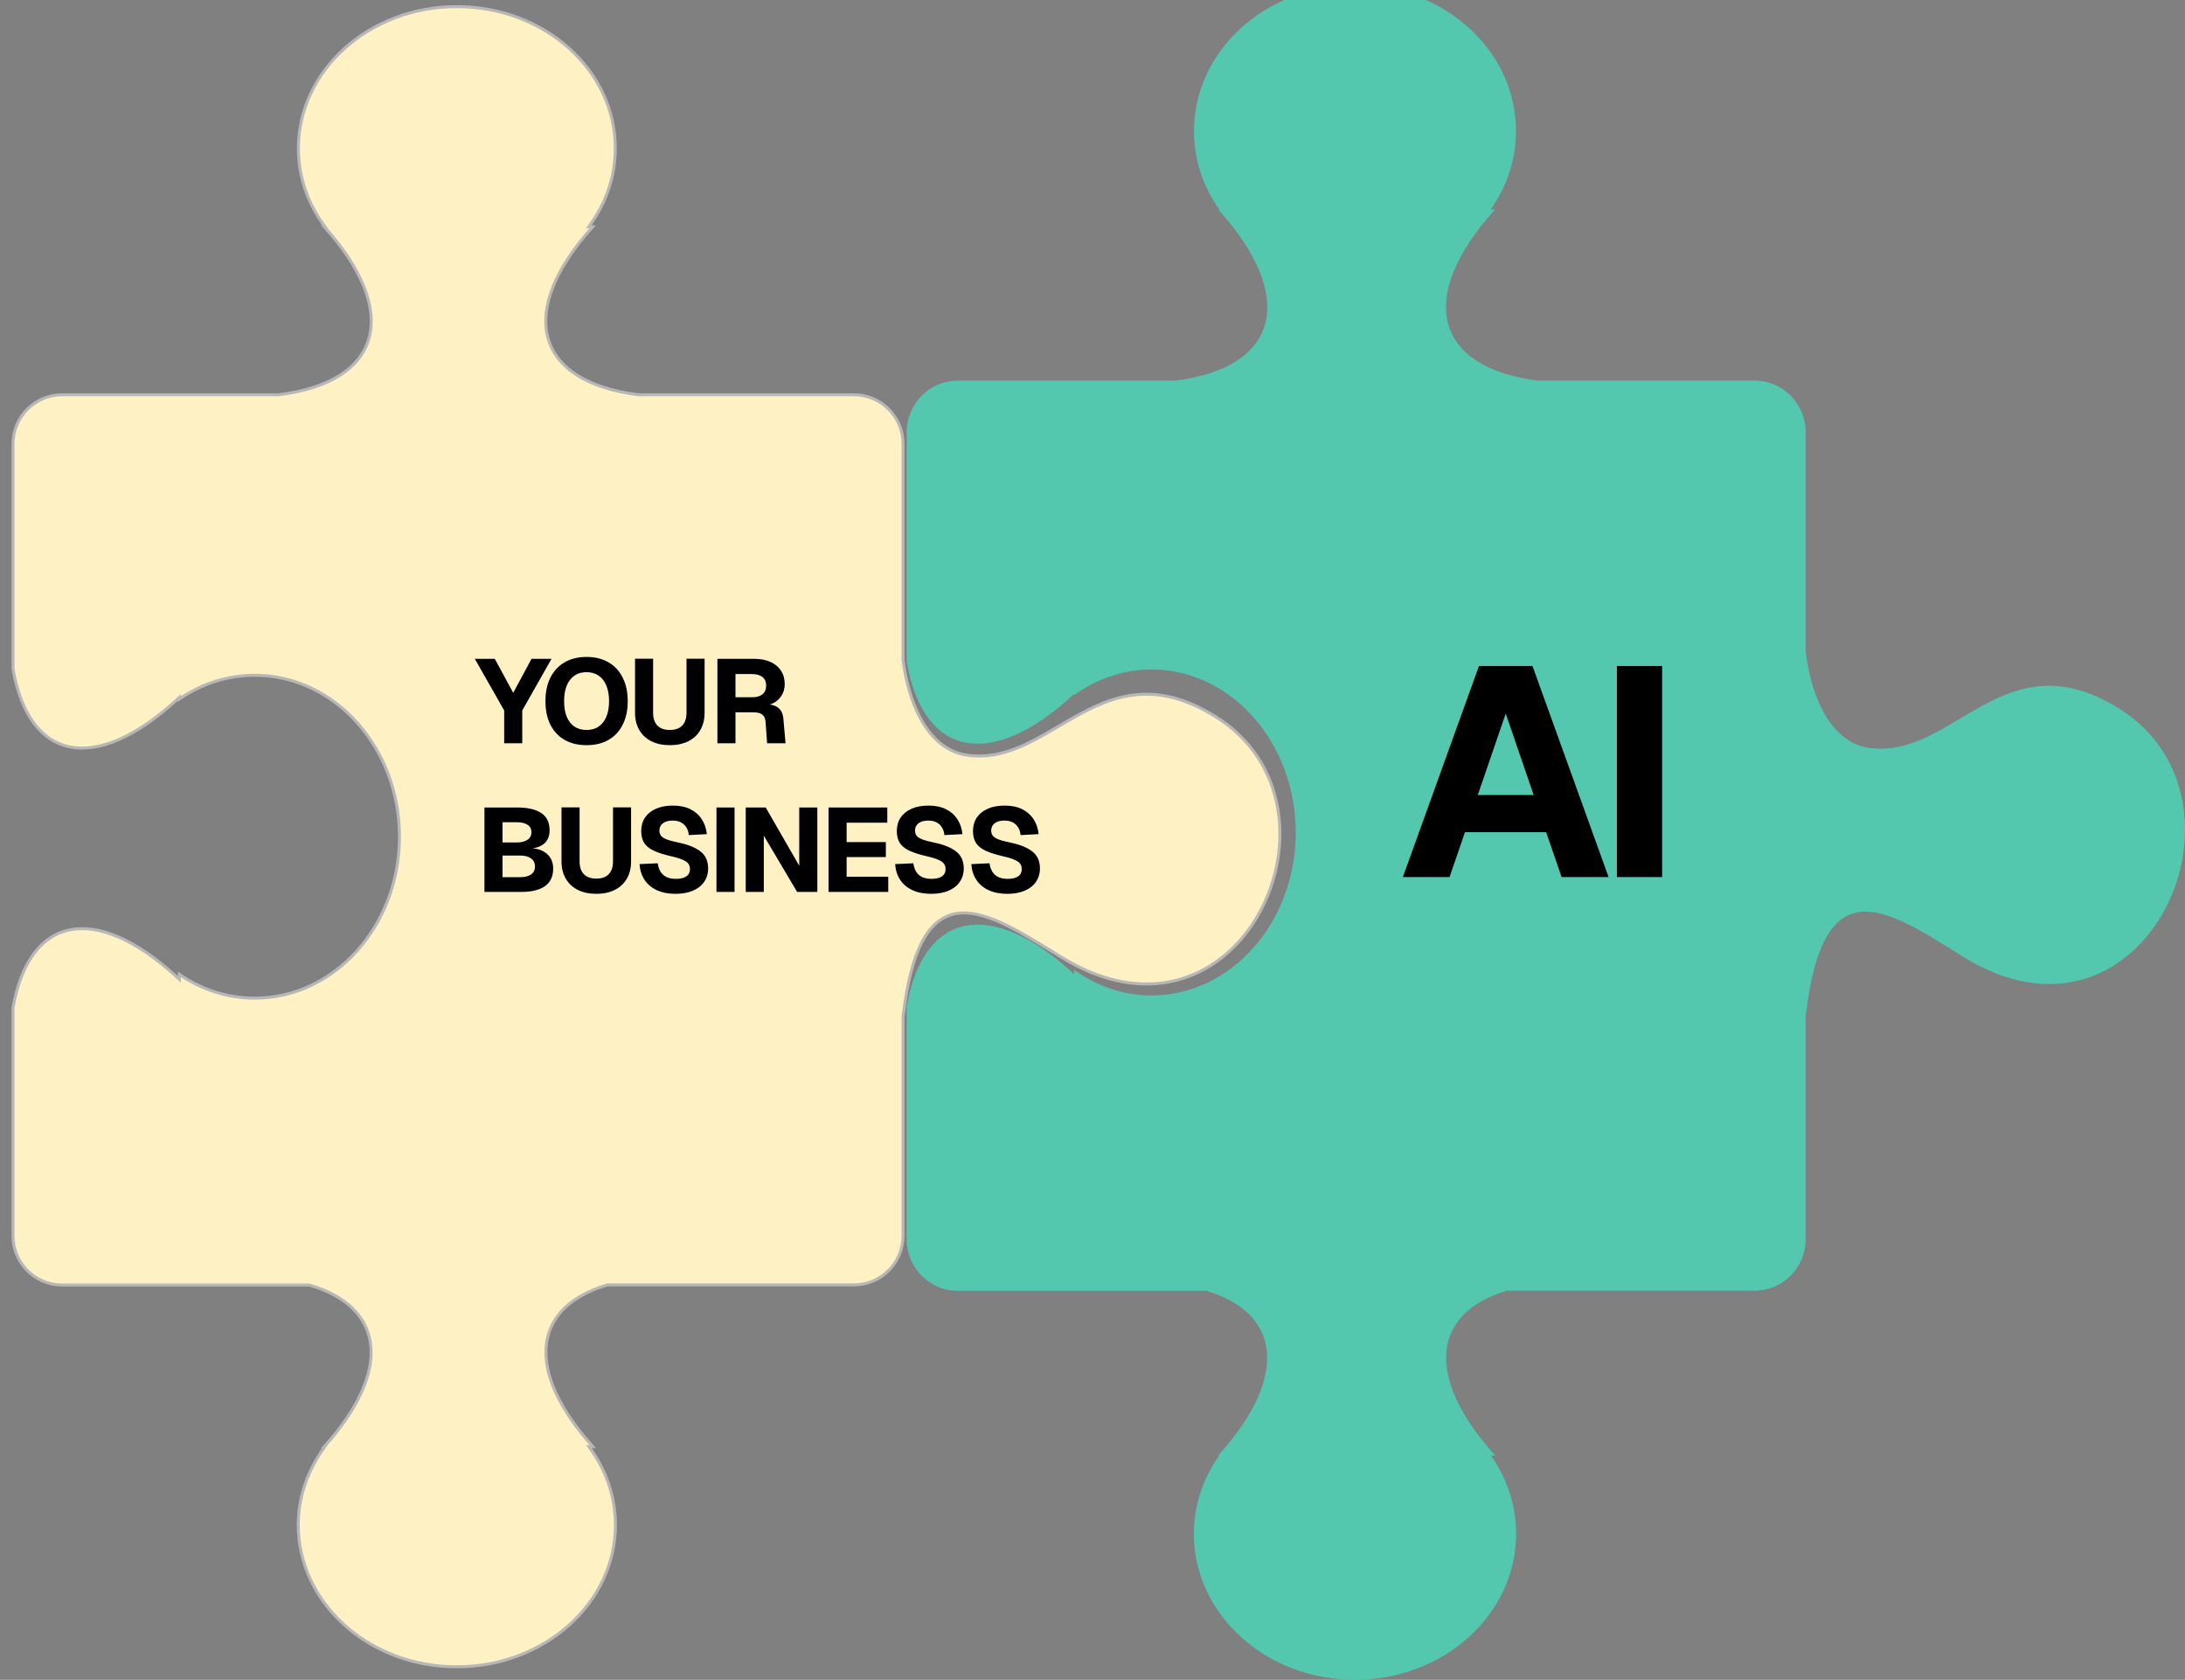<svg width="147" height="113" viewBox="0 0 147 113" fill="none" xmlns="http://www.w3.org/2000/svg">
<rect x="0" y="0" width="147" height="113" fill="#808080" stroke="none"/>
<g clip-path="url(#clip0_862_382)">
<path d="M30.735 0.445C36.64 0.445 41.405 4.73 41.395 9.985L41.388 10.335C41.317 12.08 40.716 13.705 39.723 15.097L39.611 15.255H39.873C37.318 18.101 36.33 20.68 36.852 22.683C37.387 24.733 39.483 26.117 42.932 26.554V26.555H57.455C59.269 26.555 60.755 28.04 60.755 29.855V44.395H60.755L60.755 44.408C60.997 46.218 61.501 47.726 62.225 48.826C62.905 49.859 63.783 50.535 64.821 50.756L65.03 50.794C66.474 51.011 67.768 50.648 69.009 50.068C69.63 49.777 70.24 49.432 70.849 49.075C71.46 48.718 72.07 48.351 72.696 48.014C73.948 47.341 75.255 46.796 76.724 46.712C78.1 46.634 79.628 46.959 81.396 47.977L81.753 48.19C86.625 51.199 87.066 57.105 84.764 61.342C83.615 63.458 81.784 65.148 79.492 65.846C77.345 66.499 74.781 66.287 71.972 64.721L71.408 64.39C70.148 63.614 68.927 62.841 67.792 62.279C66.657 61.717 65.591 61.357 64.639 61.419C63.678 61.482 62.847 61.976 62.189 63.083C61.616 64.048 61.171 65.48 60.874 67.508L60.755 68.413V83.135C60.755 84.95 59.27 86.435 57.455 86.435H40.871L40.857 86.439C38.328 87.186 36.907 88.639 36.743 90.583C36.583 92.472 37.615 94.788 39.882 97.315H39.621L39.734 97.473C40.793 98.957 41.405 100.708 41.405 102.585C41.405 107.84 36.63 112.125 30.735 112.125L30.185 112.114C24.546 111.866 20.075 107.685 20.065 102.595L20.072 102.244C20.144 100.5 20.753 98.875 21.737 97.483L21.848 97.325H21.807C24.079 94.798 25.112 92.483 24.951 90.593C24.785 88.649 23.362 87.197 20.834 86.45L20.82 86.445H4.175C2.361 86.445 0.875 84.96 0.875 83.145L0.875 67.796C1.417 64.697 2.798 62.933 4.699 62.549C6.612 62.163 9.104 63.16 11.897 65.719L12.065 65.872V65.545C13.547 66.559 15.279 67.145 17.135 67.145C22.52 67.145 26.874 62.27 26.875 56.285C26.875 50.301 22.52 45.425 17.135 45.425C15.279 45.425 13.547 46.011 12.065 47.025V46.918L11.897 47.072C9.104 49.63 6.612 50.629 4.699 50.245C2.798 49.864 1.417 48.102 0.875 45.002L0.875 29.855C0.875 28.04 2.361 26.555 4.175 26.555H18.745V26.556L18.757 26.554C22.211 26.122 24.308 24.738 24.841 22.687C25.362 20.683 24.372 18.101 21.818 15.255H21.859L21.747 15.097C20.688 13.613 20.075 11.862 20.075 9.985C20.075 4.73 24.84 0.445 30.735 0.445Z" fill="#FEF1C4" stroke="#B7B7B7" stroke-width="0.2"/>
<path fill-rule="evenodd" clip-rule="evenodd" d="M91.159 113C97.138 113 102 108.598 102 103.177C102 101.241 101.376 99.438 100.299 97.909H100.591C95.83 92.641 96.333 88.331 101.376 86.823H118.056C119.939 86.823 121.479 85.264 121.479 83.359V68.37C122.647 58.14 126.965 61.176 132.049 64.345C144.33 71.998 152.494 53.87 142.568 47.665C134.777 42.794 131.404 51.17 125.697 50.304C123.492 49.968 121.962 47.553 121.479 43.885V29.069C121.479 27.164 119.939 25.605 118.056 25.605H103.45C96.534 24.718 95.226 20.011 100.581 14.091H100.289C101.366 12.562 101.99 10.759 101.99 8.823C102 3.402 97.148 -1 91.159 -1C85.18 -1 80.328 3.402 80.328 8.823C80.328 10.759 80.952 12.562 82.029 14.091H81.958C87.314 20.011 86.015 24.728 79.089 25.605H64.423C62.54 25.605 61 27.164 61 29.069V44.516C62.097 50.875 66.627 51.914 72.264 46.687V46.758C73.774 45.668 75.556 45.036 77.469 45.036C82.824 45.036 87.173 49.947 87.173 56C87.173 62.053 82.824 66.964 77.469 66.964C75.556 66.964 73.774 66.332 72.264 65.242V65.537C66.627 60.31 62.097 61.36 61 67.718V83.369C61 85.274 62.54 86.833 64.423 86.833H81.163C86.206 88.341 86.72 92.651 81.948 97.919H82.019C80.952 99.448 80.317 101.251 80.317 103.187C80.328 108.608 85.18 113.01 91.159 113Z" fill="#54C8AF"/>
<path d="M33.92 50V47.792L31.944 44.32H33.288L34.528 46.608L35.76 44.32H37.104L35.136 47.792V50H33.92ZM39.464 50.128C38.888 50.128 38.392 50.008 37.976 49.768C37.565 49.528 37.248 49.187 37.024 48.744C36.805 48.301 36.696 47.776 36.696 47.168C36.696 46.56 36.805 46.035 37.024 45.592C37.248 45.144 37.565 44.8 37.976 44.56C38.392 44.315 38.888 44.192 39.464 44.192C40.04 44.192 40.533 44.315 40.944 44.56C41.36 44.8 41.677 45.144 41.896 45.592C42.12 46.035 42.232 46.56 42.232 47.168C42.232 47.776 42.12 48.301 41.896 48.744C41.677 49.187 41.36 49.528 40.944 49.768C40.533 50.008 40.04 50.128 39.464 50.128ZM39.456 49.104C39.776 49.104 40.048 49.029 40.272 48.88C40.501 48.725 40.674 48.504 40.792 48.216C40.914 47.928 40.976 47.579 40.976 47.168C40.976 46.757 40.914 46.408 40.792 46.12C40.674 45.827 40.501 45.603 40.272 45.448C40.048 45.293 39.776 45.216 39.456 45.216C39.141 45.216 38.872 45.293 38.648 45.448C38.424 45.603 38.25 45.827 38.128 46.12C38.01 46.408 37.952 46.757 37.952 47.168C37.952 47.579 38.01 47.928 38.128 48.216C38.25 48.504 38.424 48.725 38.648 48.88C38.877 49.029 39.146 49.104 39.456 49.104ZM45.067 50.128C44.587 50.128 44.171 50.04 43.819 49.864C43.472 49.688 43.203 49.437 43.011 49.112C42.819 48.781 42.723 48.395 42.723 47.952V44.312H43.939V47.952C43.939 48.32 44.035 48.605 44.227 48.808C44.424 49.005 44.704 49.104 45.067 49.104C45.429 49.104 45.707 49.005 45.899 48.808C46.091 48.605 46.187 48.32 46.187 47.952V44.312H47.403V47.952C47.403 48.395 47.307 48.781 47.115 49.112C46.928 49.437 46.659 49.688 46.307 49.864C45.955 50.04 45.541 50.128 45.067 50.128ZM48.265 50V44.32H50.753C51.169 44.32 51.529 44.389 51.833 44.528C52.142 44.667 52.38 44.864 52.545 45.12C52.71 45.371 52.793 45.669 52.793 46.016C52.793 46.277 52.737 46.509 52.625 46.712C52.518 46.915 52.369 47.08 52.177 47.208C51.99 47.336 51.774 47.416 51.529 47.448L51.505 47.376C51.883 47.376 52.172 47.459 52.369 47.624C52.566 47.784 52.678 48.032 52.705 48.368L52.849 50H51.609L51.505 48.56C51.489 48.341 51.419 48.181 51.297 48.08C51.179 47.973 50.977 47.92 50.689 47.92H49.481V50H48.265ZM49.481 46.904H50.617C50.91 46.904 51.137 46.837 51.297 46.704C51.462 46.565 51.545 46.371 51.545 46.12C51.545 45.864 51.462 45.672 51.297 45.544C51.132 45.411 50.892 45.344 50.577 45.344H49.481V46.904ZM32.592 60V54.32H34.8C35.504 54.32 36.043 54.445 36.416 54.696C36.789 54.941 36.976 55.331 36.976 55.864C36.976 56.099 36.928 56.304 36.832 56.48C36.736 56.651 36.595 56.787 36.408 56.888C36.227 56.989 36.005 57.051 35.744 57.072V57.056C36.219 57.088 36.581 57.227 36.832 57.472C37.088 57.712 37.216 58.032 37.216 58.432C37.216 58.96 37.029 59.355 36.656 59.616C36.288 59.872 35.76 60 35.072 60H32.592ZM33.808 59.008H35.016C35.309 59.008 35.544 58.949 35.72 58.832C35.901 58.709 35.992 58.528 35.992 58.288C35.992 58.048 35.901 57.867 35.72 57.744C35.544 57.616 35.309 57.552 35.016 57.552H33.808V59.008ZM33.808 56.672H34.768C35.067 56.672 35.304 56.613 35.48 56.496C35.661 56.379 35.752 56.211 35.752 55.992C35.752 55.757 35.664 55.587 35.488 55.48C35.317 55.368 35.077 55.312 34.768 55.312H33.808V56.672ZM40.121 60.128C39.641 60.128 39.225 60.04 38.873 59.864C38.526 59.688 38.257 59.437 38.065 59.112C37.873 58.781 37.777 58.395 37.777 57.952V54.312H38.993V57.952C38.993 58.32 39.089 58.605 39.281 58.808C39.478 59.005 39.758 59.104 40.121 59.104C40.484 59.104 40.761 59.005 40.953 58.808C41.145 58.605 41.241 58.32 41.241 57.952V54.312H42.457V57.952C42.457 58.395 42.361 58.781 42.169 59.112C41.982 59.437 41.713 59.688 41.361 59.864C41.009 60.04 40.596 60.128 40.121 60.128ZM45.45 60.128C44.959 60.128 44.538 60.045 44.186 59.88C43.834 59.715 43.559 59.483 43.362 59.184C43.165 58.885 43.053 58.533 43.026 58.128L44.25 58.072C44.282 58.296 44.346 58.488 44.442 58.648C44.543 58.803 44.677 58.92 44.842 59C45.013 59.08 45.221 59.12 45.466 59.12C45.669 59.12 45.839 59.096 45.978 59.048C46.122 59 46.231 58.928 46.306 58.832C46.381 58.731 46.418 58.608 46.418 58.464C46.418 58.331 46.386 58.216 46.322 58.12C46.258 58.019 46.135 57.928 45.954 57.848C45.773 57.763 45.506 57.68 45.154 57.6C44.669 57.488 44.277 57.363 43.978 57.224C43.685 57.085 43.471 56.912 43.338 56.704C43.205 56.491 43.138 56.224 43.138 55.904C43.138 55.563 43.221 55.264 43.386 55.008C43.557 54.752 43.802 54.552 44.122 54.408C44.442 54.264 44.823 54.192 45.266 54.192C45.735 54.192 46.133 54.275 46.458 54.44C46.783 54.605 47.037 54.832 47.218 55.12C47.405 55.408 47.517 55.739 47.554 56.112L46.338 56.176C46.322 55.979 46.269 55.808 46.178 55.664C46.087 55.515 45.965 55.4 45.81 55.32C45.655 55.24 45.469 55.2 45.25 55.2C44.973 55.2 44.754 55.261 44.594 55.384C44.439 55.507 44.362 55.667 44.362 55.864C44.362 56.003 44.397 56.12 44.466 56.216C44.541 56.307 44.661 56.387 44.826 56.456C44.997 56.525 45.237 56.592 45.546 56.656C46.074 56.763 46.49 56.899 46.794 57.064C47.103 57.224 47.322 57.416 47.45 57.64C47.578 57.864 47.642 58.12 47.642 58.408C47.642 58.76 47.551 59.067 47.37 59.328C47.194 59.584 46.941 59.781 46.61 59.92C46.285 60.059 45.898 60.128 45.45 60.128ZM48.202 60V54.32H49.418V60H48.202ZM50.171 60V54.32H51.515L53.771 58.24V54.32H54.987V60H53.627L51.387 56.216V60H50.171ZM55.742 60V54.32H59.694V55.344H56.958V56.648H59.598V57.656H56.958V58.976H59.758V60H55.742ZM62.647 60.128C62.156 60.128 61.735 60.045 61.383 59.88C61.031 59.715 60.756 59.483 60.559 59.184C60.361 58.885 60.249 58.533 60.223 58.128L61.447 58.072C61.479 58.296 61.543 58.488 61.639 58.648C61.74 58.803 61.873 58.92 62.039 59C62.209 59.08 62.417 59.12 62.663 59.12C62.865 59.12 63.036 59.096 63.175 59.048C63.319 59 63.428 58.928 63.503 58.832C63.577 58.731 63.615 58.608 63.615 58.464C63.615 58.331 63.583 58.216 63.519 58.12C63.455 58.019 63.332 57.928 63.151 57.848C62.969 57.763 62.703 57.68 62.351 57.6C61.865 57.488 61.473 57.363 61.175 57.224C60.881 57.085 60.668 56.912 60.535 56.704C60.401 56.491 60.335 56.224 60.335 55.904C60.335 55.563 60.417 55.264 60.583 55.008C60.753 54.752 60.999 54.552 61.319 54.408C61.639 54.264 62.02 54.192 62.463 54.192C62.932 54.192 63.329 54.275 63.655 54.44C63.98 54.605 64.233 54.832 64.415 55.12C64.601 55.408 64.713 55.739 64.751 56.112L63.535 56.176C63.519 55.979 63.465 55.808 63.375 55.664C63.284 55.515 63.161 55.4 63.007 55.32C62.852 55.24 62.665 55.2 62.447 55.2C62.169 55.2 61.951 55.261 61.791 55.384C61.636 55.507 61.559 55.667 61.559 55.864C61.559 56.003 61.593 56.12 61.663 56.216C61.737 56.307 61.857 56.387 62.023 56.456C62.193 56.525 62.433 56.592 62.743 56.656C63.271 56.763 63.687 56.899 63.991 57.064C64.3 57.224 64.519 57.416 64.647 57.64C64.775 57.864 64.839 58.12 64.839 58.408C64.839 58.76 64.748 59.067 64.567 59.328C64.391 59.584 64.137 59.781 63.807 59.92C63.481 60.059 63.095 60.128 62.647 60.128ZM67.772 60.128C67.281 60.128 66.86 60.045 66.508 59.88C66.156 59.715 65.881 59.483 65.684 59.184C65.487 58.885 65.374 58.533 65.348 58.128L66.572 58.072C66.604 58.296 66.668 58.488 66.764 58.648C66.865 58.803 66.999 58.92 67.164 59C67.335 59.08 67.543 59.12 67.788 59.12C67.99 59.12 68.161 59.096 68.3 59.048C68.444 59 68.553 58.928 68.628 58.832C68.703 58.731 68.74 58.608 68.74 58.464C68.74 58.331 68.708 58.216 68.644 58.12C68.58 58.019 68.457 57.928 68.276 57.848C68.094 57.763 67.828 57.68 67.476 57.6C66.99 57.488 66.599 57.363 66.3 57.224C66.007 57.085 65.793 56.912 65.66 56.704C65.526 56.491 65.46 56.224 65.46 55.904C65.46 55.563 65.543 55.264 65.708 55.008C65.879 54.752 66.124 54.552 66.444 54.408C66.764 54.264 67.145 54.192 67.588 54.192C68.057 54.192 68.454 54.275 68.78 54.44C69.105 54.605 69.359 54.832 69.54 55.12C69.727 55.408 69.838 55.739 69.876 56.112L68.66 56.176C68.644 55.979 68.591 55.808 68.5 55.664C68.409 55.515 68.287 55.4 68.132 55.32C67.977 55.24 67.79 55.2 67.572 55.2C67.294 55.2 67.076 55.261 66.916 55.384C66.761 55.507 66.684 55.667 66.684 55.864C66.684 56.003 66.719 56.12 66.788 56.216C66.862 56.307 66.983 56.387 67.148 56.456C67.319 56.525 67.558 56.592 67.868 56.656C68.396 56.763 68.812 56.899 69.116 57.064C69.425 57.224 69.644 57.416 69.772 57.64C69.9 57.864 69.964 58.12 69.964 58.408C69.964 58.76 69.873 59.067 69.692 59.328C69.516 59.584 69.263 59.781 68.932 59.92C68.606 60.059 68.22 60.128 67.772 60.128Z" fill="black"/>
<path d="M94.38 59L99.5 44.8H103.1L108.22 59H105.06L104.02 55.98H98.56L97.52 59H94.38ZM99.42 53.48H103.18L101.3 48L99.42 53.48ZM108.782 59V44.8H111.822V59H108.782Z" fill="black"/>
</g>
<defs>
<clipPath id="clip0_862_382">
<rect width="147" height="113" fill="white"/>
</clipPath>
</defs>
</svg>
